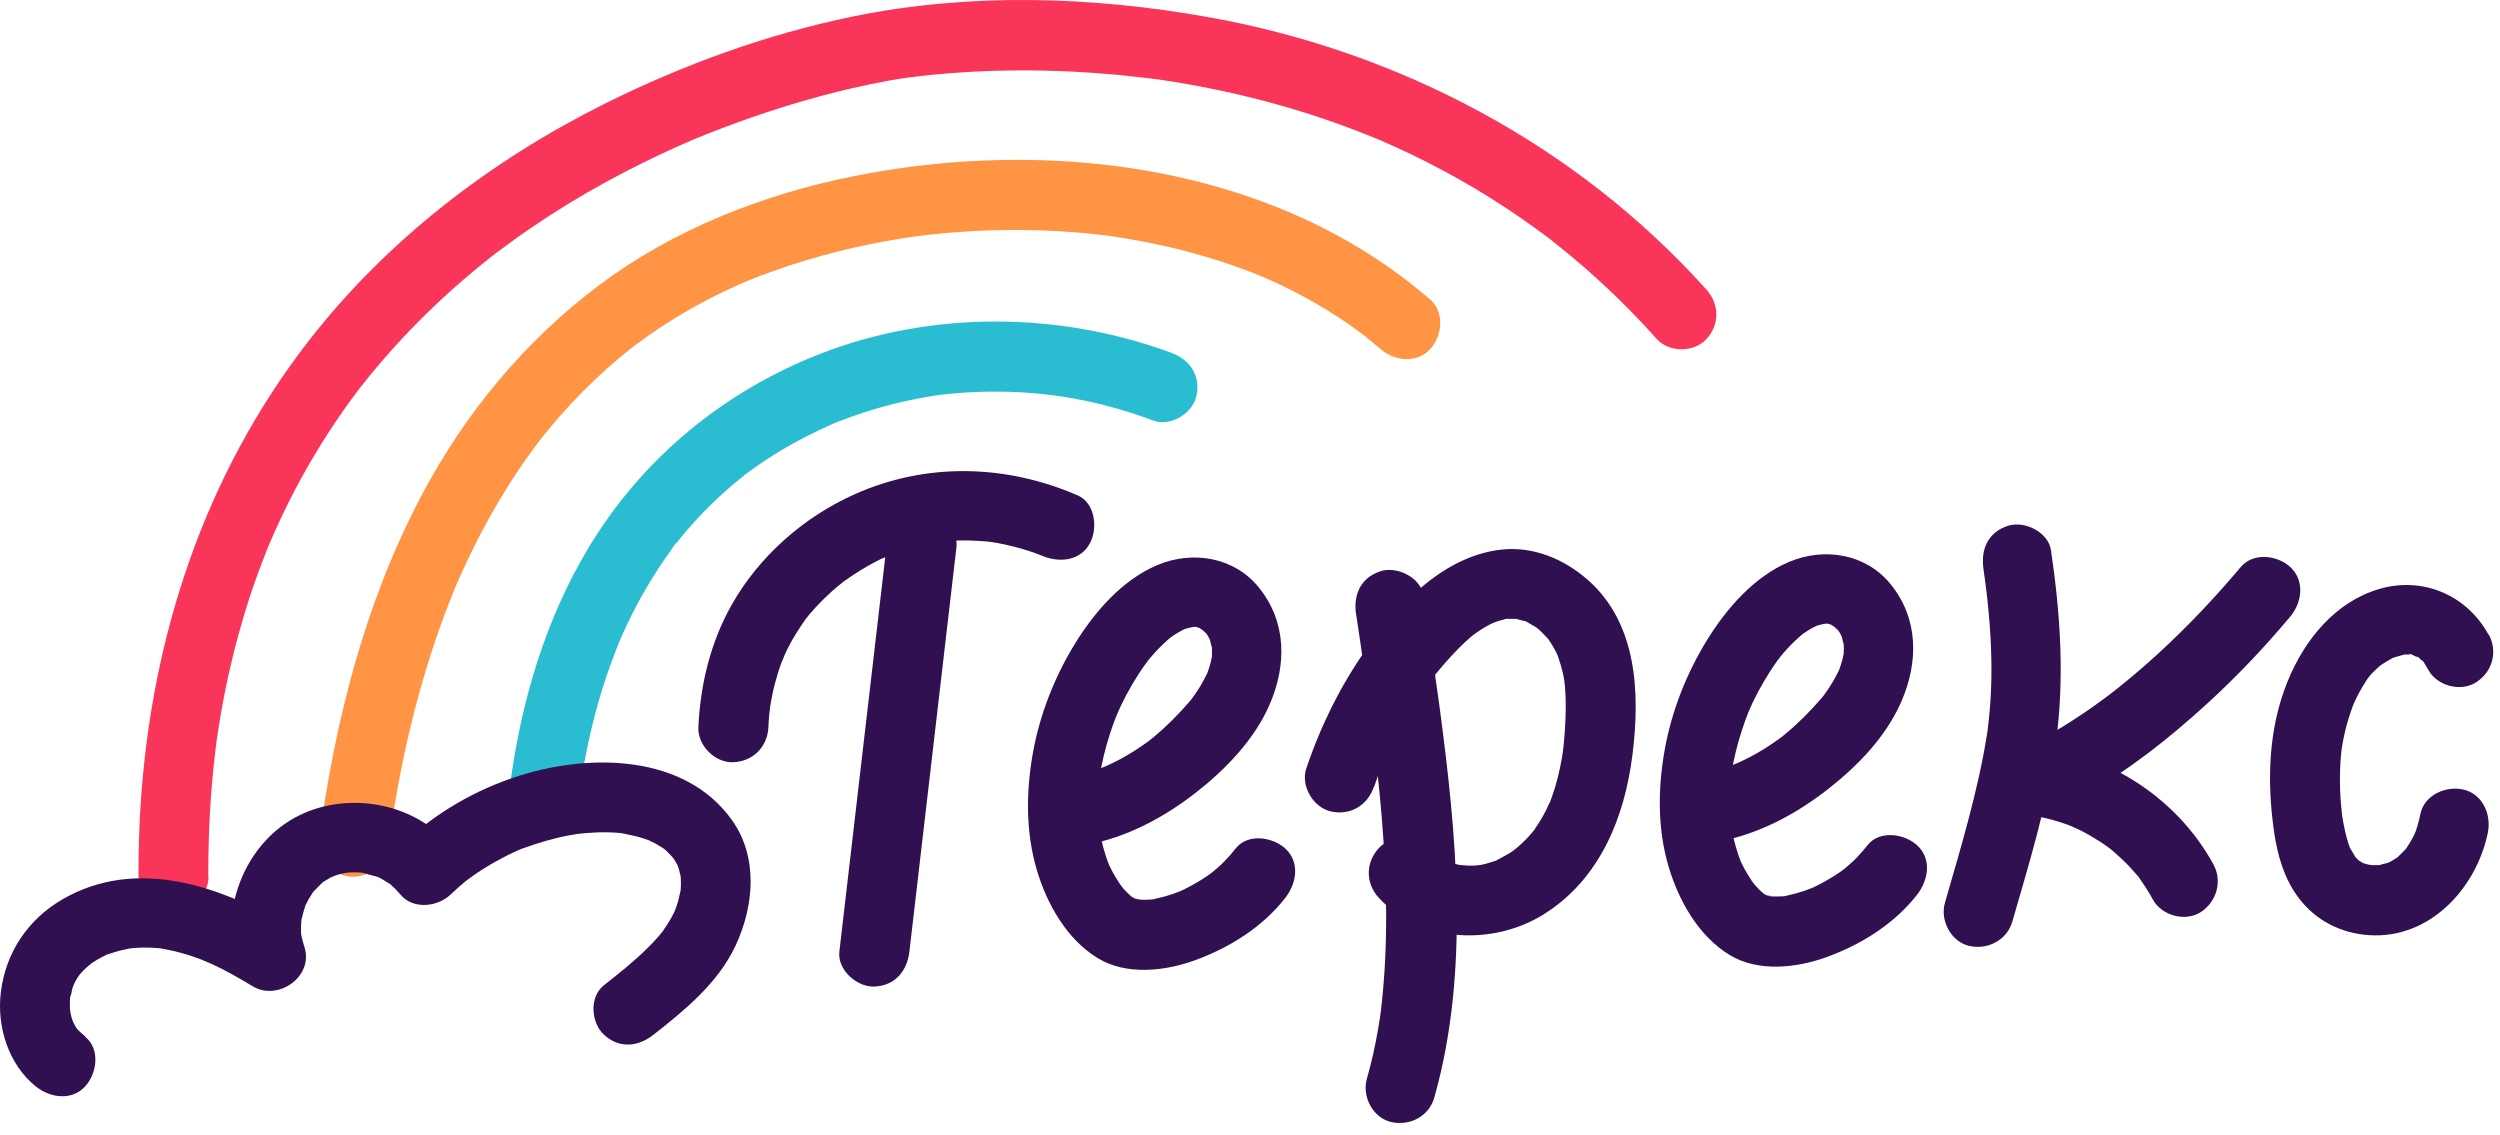 <svg width="174" height="79" viewBox="0 0 174 79" fill="none" xmlns="http://www.w3.org/2000/svg">
<path d="M76.248 58.672C78.84 58.06 81.176 56.77 83.263 55.141C85.302 53.548 87.293 51.485 88.345 49.084C89.564 46.314 89.57 43.276 87.59 40.857C85.866 38.752 82.977 38.306 80.552 39.329C78.127 40.351 76.201 42.551 74.816 44.804C73.401 47.104 72.367 49.732 71.891 52.395C71.415 55.058 71.374 57.899 72.164 60.556C72.866 62.922 74.245 65.377 76.409 66.691C78.388 67.892 81.034 67.601 83.12 66.852C85.534 65.984 87.858 64.539 89.451 62.5C90.236 61.496 90.503 60.016 89.451 59.053C88.577 58.25 86.841 57.983 86.003 59.053C85.759 59.368 85.498 59.665 85.218 59.95C85.076 60.093 84.933 60.236 84.778 60.366C84.689 60.444 84.22 60.842 84.404 60.699C84.6 60.539 84.154 60.878 84.077 60.931C83.911 61.044 83.738 61.157 83.566 61.264C83.191 61.496 82.811 61.704 82.418 61.9C82.3 61.959 82.175 62.007 82.056 62.066C82.08 62.055 82.448 61.924 82.187 62.013C82.002 62.072 81.824 62.15 81.646 62.215C81.265 62.346 80.879 62.453 80.487 62.536C80.35 62.566 80.106 62.661 79.969 62.631C79.952 62.631 80.481 62.602 80.195 62.596C80.112 62.596 80.029 62.607 79.946 62.613C79.785 62.619 79.625 62.625 79.464 62.619C79.351 62.619 78.763 62.613 79.185 62.607C79.571 62.607 79.143 62.572 79.018 62.548C79.001 62.548 78.822 62.483 78.822 62.489C78.846 62.459 79.286 62.744 79.096 62.607C79.001 62.536 78.864 62.477 78.763 62.417C78.584 62.316 78.888 62.518 78.893 62.524C78.792 62.435 78.691 62.352 78.596 62.263C78.448 62.126 78.305 61.977 78.174 61.829C78.055 61.698 77.823 61.335 78.037 61.674C77.788 61.276 77.532 60.895 77.324 60.473C77.277 60.372 77.229 60.271 77.181 60.176C77.366 60.557 77.193 60.218 77.164 60.135C77.086 59.92 77.003 59.706 76.938 59.486C76.783 58.999 76.658 58.5 76.563 57.995C76.54 57.876 76.522 57.757 76.498 57.638C76.504 57.685 76.54 57.971 76.498 57.679C76.468 57.436 76.45 57.186 76.433 56.942C76.397 56.401 76.397 55.861 76.421 55.314C76.433 55.058 76.45 54.808 76.474 54.559C76.48 54.458 76.557 53.845 76.51 54.196C76.587 53.649 76.7 53.102 76.831 52.561C76.95 52.062 77.092 51.563 77.253 51.075C77.33 50.831 77.419 50.588 77.502 50.344C77.538 50.237 77.794 49.595 77.687 49.851C78.109 48.84 78.638 47.865 79.226 46.944C79.363 46.73 79.506 46.522 79.648 46.32C79.702 46.248 80.064 45.773 79.868 46.016C80.201 45.606 80.552 45.214 80.932 44.851C81.099 44.691 81.277 44.536 81.456 44.382C81.669 44.203 81.456 44.382 81.408 44.411C81.497 44.346 81.592 44.281 81.681 44.221C81.866 44.102 82.05 43.989 82.24 43.888C82.335 43.841 82.43 43.793 82.526 43.746C82.329 43.847 82.294 43.829 82.526 43.758C82.722 43.704 82.924 43.662 83.114 43.603C82.751 43.716 82.93 43.639 83.209 43.627C83.637 43.603 82.864 43.496 83.269 43.639C83.346 43.662 83.447 43.704 83.524 43.716C83.768 43.746 83.251 43.52 83.435 43.68C83.495 43.734 83.976 44.025 83.72 43.835C83.465 43.645 83.946 44.085 84.018 44.15C83.982 44.12 83.816 43.805 83.928 44.037C83.97 44.12 84.035 44.197 84.083 44.281C84.131 44.364 84.166 44.465 84.226 44.542C84.392 44.774 84.16 44.227 84.208 44.518C84.243 44.721 84.315 44.929 84.362 45.125C84.428 45.404 84.339 45.053 84.344 45.018C84.344 45.131 84.356 45.244 84.356 45.357C84.356 45.47 84.35 45.588 84.344 45.701C84.344 45.654 84.404 45.374 84.356 45.666C84.309 45.957 84.238 46.23 84.148 46.498C84.113 46.617 84.071 46.73 84.029 46.849C83.887 47.229 84.166 46.581 83.982 46.944C83.851 47.199 83.72 47.455 83.572 47.705C83.423 47.954 83.269 48.192 83.102 48.424C83.031 48.525 82.96 48.626 82.888 48.721C83.043 48.519 82.9 48.703 82.823 48.792C82.05 49.69 81.218 50.534 80.308 51.289C80.213 51.367 80.118 51.45 80.017 51.527C79.886 51.634 79.886 51.628 80.017 51.527L79.821 51.67C79.589 51.83 79.357 51.997 79.119 52.151C78.656 52.454 78.174 52.734 77.675 52.989C77.431 53.114 77.187 53.227 76.938 53.346C77.3 53.179 76.682 53.447 76.563 53.489C76.034 53.679 75.499 53.834 74.952 53.964C73.71 54.255 72.854 55.742 73.252 56.96C73.668 58.256 74.917 58.975 76.248 58.66V58.672Z" fill="#301051"/>
<path d="M120.223 58.447C122.815 57.835 125.151 56.545 127.238 54.916C129.324 53.288 131.268 51.261 132.32 48.859C133.539 46.089 133.545 43.051 131.565 40.632C129.841 38.528 126.952 38.082 124.527 39.104C122.102 40.127 120.176 42.326 118.791 44.579C117.376 46.88 116.342 49.507 115.866 52.17C115.385 54.875 115.349 57.675 116.139 60.332C116.841 62.698 118.22 65.153 120.384 66.467C122.363 67.668 125.009 67.376 127.095 66.627C129.509 65.759 131.833 64.315 133.426 62.276C134.211 61.271 134.478 59.791 133.426 58.828C132.552 58.026 130.816 57.758 129.978 58.828C129.734 59.143 129.473 59.44 129.193 59.726C129.051 59.868 128.908 60.011 128.754 60.142C128.664 60.219 128.195 60.617 128.379 60.475C128.575 60.314 128.129 60.653 128.052 60.706C127.886 60.819 127.713 60.932 127.541 61.039C127.166 61.271 126.786 61.479 126.394 61.675C126.275 61.735 126.15 61.782 126.031 61.842C126.055 61.83 126.423 61.699 126.162 61.788C125.977 61.848 125.799 61.925 125.621 61.99C125.24 62.121 124.854 62.228 124.462 62.311C124.325 62.341 124.081 62.436 123.945 62.407C123.927 62.407 124.456 62.377 124.17 62.371C124.087 62.371 124.004 62.383 123.921 62.389C123.76 62.395 123.6 62.401 123.439 62.395C123.326 62.395 122.738 62.389 123.16 62.383C123.546 62.383 123.118 62.347 122.993 62.323C122.976 62.323 122.797 62.258 122.797 62.264C122.821 62.234 123.261 62.52 123.071 62.383C122.976 62.311 122.839 62.252 122.738 62.193C122.559 62.092 122.863 62.294 122.869 62.3C122.768 62.21 122.666 62.127 122.571 62.038C122.423 61.901 122.28 61.753 122.149 61.604C122.03 61.473 121.799 61.111 122.013 61.45C121.763 61.051 121.507 60.671 121.299 60.249C121.252 60.148 121.204 60.047 121.157 59.951C121.341 60.332 121.168 59.993 121.139 59.91C121.061 59.696 120.978 59.482 120.913 59.262C120.758 58.775 120.633 58.275 120.538 57.77C120.515 57.651 120.497 57.532 120.473 57.413C120.479 57.461 120.515 57.746 120.473 57.455C120.443 57.211 120.425 56.961 120.408 56.718C120.372 56.177 120.372 55.636 120.396 55.089C120.408 54.833 120.425 54.584 120.449 54.334C120.455 54.233 120.532 53.621 120.485 53.971C120.562 53.425 120.675 52.878 120.806 52.337C120.925 51.837 121.067 51.338 121.228 50.851C121.305 50.607 121.394 50.363 121.478 50.119C121.513 50.012 121.769 49.37 121.662 49.626C122.084 48.615 122.613 47.641 123.201 46.719C123.338 46.505 123.481 46.297 123.623 46.095C123.677 46.024 124.04 45.548 123.843 45.792C124.176 45.382 124.527 44.989 124.908 44.627C125.074 44.466 125.252 44.312 125.431 44.157C125.645 43.979 125.431 44.157 125.383 44.187C125.472 44.121 125.567 44.056 125.657 43.997C125.841 43.878 126.025 43.765 126.215 43.664C126.31 43.616 126.406 43.569 126.501 43.521C126.304 43.622 126.269 43.604 126.501 43.533C126.697 43.48 126.899 43.438 127.089 43.378C126.727 43.491 126.905 43.414 127.184 43.402C127.612 43.378 126.839 43.271 127.244 43.414C127.321 43.438 127.422 43.479 127.499 43.491C127.743 43.521 127.226 43.295 127.41 43.456C127.47 43.509 127.951 43.8 127.695 43.61C127.44 43.42 127.921 43.86 127.993 43.925C127.957 43.895 127.791 43.581 127.904 43.812C127.945 43.896 128.011 43.973 128.058 44.056C128.106 44.139 128.141 44.24 128.201 44.318C128.367 44.55 128.135 44.003 128.183 44.294C128.219 44.496 128.29 44.704 128.337 44.9C128.403 45.18 128.314 44.829 128.32 44.793C128.32 44.906 128.332 45.019 128.332 45.132C128.332 45.245 128.326 45.364 128.32 45.477C128.32 45.429 128.379 45.15 128.332 45.441C128.284 45.732 128.213 46.006 128.123 46.273C128.088 46.392 128.046 46.505 128.005 46.624C127.862 47.005 128.141 46.356 127.957 46.719C127.826 46.975 127.695 47.23 127.547 47.48C127.398 47.73 127.244 47.967 127.077 48.199C127.006 48.3 126.935 48.401 126.863 48.496C127.018 48.294 126.875 48.479 126.798 48.568C126.025 49.465 125.193 50.31 124.283 51.065C124.188 51.142 124.093 51.225 123.992 51.302C123.861 51.409 123.861 51.403 123.992 51.302L123.796 51.445C123.564 51.605 123.332 51.772 123.094 51.926C122.631 52.23 122.149 52.509 121.65 52.765C121.406 52.889 121.163 53.002 120.913 53.121C121.275 52.955 120.657 53.222 120.538 53.264C120.009 53.454 119.474 53.609 118.927 53.739C117.685 54.031 116.829 55.517 117.227 56.736C117.643 58.031 118.892 58.751 120.223 58.436V58.447Z" fill="#301051"/>
<path d="M94.387 42.748C94.696 44.805 95.005 46.862 95.284 48.919C95.296 49.026 95.397 49.757 95.344 49.364C95.374 49.608 95.409 49.858 95.439 50.102C95.516 50.678 95.588 51.255 95.653 51.837C95.79 52.967 95.909 54.096 96.021 55.225C96.444 59.63 96.651 64.083 96.295 68.505C96.247 69.106 96.182 69.7 96.117 70.301C96.117 70.319 96.069 70.711 96.099 70.449C96.134 70.158 96.051 70.77 96.045 70.83C96.004 71.103 95.962 71.371 95.914 71.638C95.712 72.803 95.457 73.956 95.13 75.098C94.785 76.322 95.552 77.802 96.83 78.094C98.108 78.385 99.457 77.707 99.826 76.394C102.317 67.59 101.377 58.061 100.183 49.127C99.838 46.564 99.463 44.008 99.077 41.458C98.887 40.192 97.228 39.383 96.081 39.758C94.702 40.204 94.179 41.399 94.381 42.754L94.387 42.748Z" fill="#301051"/>
<path d="M138.045 39.592C138.188 40.537 138.319 41.595 138.426 42.79C138.521 43.836 138.58 44.883 138.598 45.935C138.616 46.856 138.598 47.777 138.539 48.699C138.515 49.109 138.479 49.513 138.438 49.923C138.414 50.191 138.378 50.458 138.349 50.726C138.289 51.261 138.414 50.298 138.331 50.88C137.707 54.946 136.5 58.894 135.365 62.841C135.014 64.065 135.793 65.551 137.065 65.837C138.337 66.122 139.686 65.444 140.061 64.136C141.232 60.065 142.498 55.981 143.08 51.772C143.705 47.242 143.413 42.808 142.748 38.296C142.563 37.03 140.899 36.221 139.752 36.596C138.366 37.042 137.849 38.236 138.051 39.592H138.045Z" fill="#301051"/>
<path d="M61.696 38.076C60.602 47.462 59.514 56.842 58.42 66.228C58.272 67.501 59.645 68.719 60.858 68.666C62.302 68.6 63.134 67.59 63.295 66.228C64.388 56.842 65.476 47.462 66.57 38.076C66.719 36.804 65.346 35.585 64.133 35.638C62.688 35.704 61.856 36.714 61.696 38.076Z" fill="#301051"/>
<path d="M53.481 50.614C53.493 50.31 53.511 50.013 53.541 49.71C53.552 49.55 53.677 48.759 53.582 49.276C53.683 48.729 53.772 48.188 53.915 47.647C54.046 47.142 54.2 46.637 54.379 46.149C54.426 46.025 54.753 45.299 54.486 45.858C54.605 45.608 54.712 45.359 54.836 45.109C55.038 44.711 55.258 44.325 55.496 43.95C55.621 43.754 55.746 43.564 55.877 43.373C55.942 43.278 56.007 43.189 56.073 43.094C56.12 43.029 56.435 42.66 56.186 42.939C55.936 43.219 56.418 42.672 56.471 42.606C56.614 42.44 56.756 42.279 56.911 42.119C57.22 41.792 57.541 41.477 57.88 41.174C58.017 41.055 58.153 40.936 58.29 40.817C58.355 40.764 58.908 40.336 58.575 40.58C58.242 40.823 58.801 40.419 58.867 40.371C59.045 40.246 59.223 40.122 59.402 40.003C60.008 39.605 60.632 39.242 61.28 38.921C61.548 38.79 61.94 38.695 62.172 38.511C62.166 38.511 61.566 38.755 61.91 38.624C61.964 38.606 62.017 38.582 62.065 38.558C62.219 38.499 62.368 38.439 62.523 38.386C63.087 38.184 63.664 38.017 64.252 37.893C64.383 37.863 64.508 37.839 64.639 37.815C64.627 37.815 65.412 37.684 65.031 37.738C65.418 37.684 65.816 37.655 66.208 37.637C66.993 37.595 67.783 37.613 68.568 37.678C68.616 37.678 69.151 37.738 68.895 37.708C68.717 37.684 69.359 37.786 69.353 37.78C69.739 37.851 70.125 37.934 70.506 38.029C70.886 38.124 71.267 38.237 71.641 38.356C71.808 38.41 71.974 38.469 72.135 38.529C72.194 38.553 72.842 38.808 72.527 38.677C73.692 39.183 75.196 39.064 75.862 37.803C76.415 36.751 76.236 35.01 74.988 34.469C69.983 32.311 64.478 32.174 59.491 34.397C55.954 35.972 52.827 38.719 50.925 42.095C49.451 44.711 48.743 47.63 48.607 50.614C48.547 51.892 49.772 53.11 51.044 53.051C52.417 52.992 53.416 51.981 53.481 50.614Z" fill="#301051"/>
<path d="M40.249 55.687C40.611 53.048 41.146 50.426 41.943 47.882C42.288 46.765 42.704 45.683 43.126 44.595C42.918 45.136 43.191 44.446 43.257 44.304C43.37 44.048 43.488 43.792 43.607 43.537C43.839 43.043 44.083 42.556 44.344 42.074C44.82 41.183 45.331 40.315 45.89 39.471C46.146 39.078 46.413 38.698 46.687 38.318C46.805 38.151 46.954 37.86 47.12 37.735C47.085 37.759 46.764 38.187 47.031 37.854C47.132 37.729 47.227 37.61 47.328 37.485C48.422 36.142 49.641 34.9 50.955 33.776C51.252 33.52 51.567 33.283 51.864 33.027C52.102 32.831 51.448 33.336 51.692 33.158C51.763 33.104 51.834 33.051 51.906 32.997C52.084 32.867 52.262 32.73 52.447 32.605C53.059 32.165 53.689 31.755 54.337 31.363C55.52 30.649 56.75 30.043 58.011 29.478C58.338 29.335 57.381 29.734 57.981 29.49C58.13 29.43 58.278 29.371 58.427 29.312C58.718 29.199 59.003 29.092 59.295 28.991C59.824 28.8 60.359 28.628 60.894 28.468C61.803 28.2 62.725 27.968 63.652 27.784C63.854 27.742 64.056 27.707 64.252 27.671C64.603 27.606 65.209 27.511 65.334 27.493C65.84 27.427 66.898 27.332 67.629 27.297C68.509 27.255 69.394 27.243 70.28 27.273C73.686 27.38 76.878 28.01 80.273 29.27C81.468 29.716 82.995 28.777 83.269 27.57C83.584 26.185 82.847 25.049 81.569 24.574C73.769 21.673 64.799 21.596 57.024 24.651C50.301 27.291 44.665 31.945 40.938 38.163C37.978 43.097 36.307 48.72 35.535 54.391C35.362 55.646 35.838 57.072 37.235 57.387C38.382 57.649 40.047 57.036 40.231 55.687H40.249Z" fill="#2ABDD2"/>
<path d="M27.071 58.586C27.005 59.073 27.118 58.265 27.118 58.253C27.154 58.009 27.189 57.765 27.225 57.522C27.297 57.04 27.374 56.559 27.457 56.077C27.617 55.132 27.79 54.193 27.98 53.254C28.331 51.524 28.741 49.8 29.216 48.1C29.692 46.4 30.221 44.729 30.827 43.083C31.095 42.351 31.38 41.632 31.677 40.907C31.939 40.259 31.475 41.353 31.755 40.717C31.838 40.526 31.921 40.336 32.004 40.146C32.171 39.772 32.343 39.397 32.522 39.023C33.841 36.229 35.411 33.548 37.253 31.063C37.366 30.908 37.479 30.76 37.598 30.605C37.236 31.087 37.622 30.576 37.681 30.498C37.878 30.255 38.074 30.011 38.276 29.767C38.775 29.167 39.292 28.584 39.827 28.013C40.82 26.955 41.866 25.957 42.972 25.023C43.251 24.785 43.537 24.554 43.822 24.322C43.917 24.245 44.012 24.173 44.107 24.096C43.62 24.477 44.107 24.096 44.197 24.031C44.785 23.591 45.385 23.169 45.998 22.765C47.24 21.944 48.53 21.207 49.867 20.541C50.51 20.22 51.157 19.929 51.811 19.638C52.418 19.37 51.342 19.822 51.954 19.578C52.138 19.507 52.323 19.43 52.507 19.358C52.876 19.21 53.25 19.073 53.624 18.936C55.152 18.377 56.716 17.908 58.291 17.51C59.866 17.111 61.412 16.802 62.993 16.558C63.201 16.529 63.409 16.499 63.617 16.463C64.312 16.356 63.106 16.523 63.807 16.439C64.158 16.398 64.509 16.356 64.859 16.315C65.775 16.214 66.696 16.142 67.612 16.089C69.246 16 70.881 15.982 72.516 16.035C73.3 16.065 74.079 16.107 74.858 16.172C75.28 16.208 75.708 16.243 76.13 16.291C76.344 16.315 76.552 16.339 76.766 16.362C76.838 16.368 77.598 16.469 77.283 16.428C76.903 16.374 77.592 16.475 77.592 16.475C77.872 16.517 78.151 16.558 78.431 16.606C78.918 16.689 79.406 16.778 79.887 16.873C80.779 17.052 81.67 17.254 82.55 17.486C84.292 17.944 86.004 18.502 87.674 19.18C87.746 19.21 88.376 19.483 87.853 19.251C88.102 19.358 88.352 19.471 88.602 19.584C88.976 19.757 89.345 19.929 89.707 20.113C90.498 20.506 91.271 20.928 92.026 21.379C92.781 21.831 93.512 22.307 94.219 22.812C94.385 22.931 94.546 23.05 94.707 23.169C94.814 23.246 94.921 23.329 95.028 23.412C94.802 23.234 94.796 23.234 95.01 23.401C95.372 23.698 95.735 23.995 96.091 24.298C97.055 25.13 98.606 25.315 99.539 24.298C100.378 23.383 100.568 21.742 99.539 20.85C88.744 11.482 73.063 9.526 59.426 12.261C53.119 13.521 46.907 15.952 41.736 19.822C36.516 23.727 32.337 28.792 29.3 34.558C25.364 42.03 23.302 50.252 22.184 58.586C22.012 59.852 23.427 61.076 24.622 61.023C26.09 60.958 26.874 59.947 27.059 58.586H27.071Z" fill="#FF9444"/>
<path d="M14.496 60.981C14.496 59.245 14.543 57.504 14.662 55.768C14.716 55.007 14.775 54.246 14.852 53.485C14.888 53.146 14.924 52.807 14.965 52.469C14.989 52.267 15.013 52.064 15.037 51.868C15.072 51.583 15.072 51.601 15.031 51.916C15.049 51.785 15.066 51.654 15.084 51.517C15.495 48.628 16.107 45.775 16.939 42.975C17.325 41.668 17.765 40.378 18.253 39.105C18.378 38.785 18.502 38.458 18.633 38.136C18.698 37.976 18.764 37.821 18.829 37.661C18.58 38.279 18.8 37.732 18.853 37.613C19.121 36.995 19.4 36.377 19.691 35.771C20.761 33.535 21.998 31.372 23.389 29.315C23.71 28.84 24.037 28.376 24.369 27.912C24.548 27.662 24.732 27.413 24.922 27.169C25 27.068 25.077 26.967 25.154 26.866C25.267 26.723 25.214 26.783 25.006 27.056C25.071 26.973 25.13 26.895 25.196 26.818C25.909 25.909 26.658 25.029 27.431 24.173C28.953 22.485 30.587 20.898 32.311 19.417C32.704 19.079 33.102 18.752 33.5 18.425C33.696 18.264 33.898 18.104 34.101 17.943C34.19 17.872 34.285 17.8 34.374 17.729C34.707 17.462 33.898 18.092 34.428 17.688C35.26 17.058 36.104 16.445 36.966 15.857C38.654 14.704 40.396 13.639 42.191 12.659C43.82 11.767 45.49 10.941 47.19 10.18C47.577 10.007 47.963 9.841 48.349 9.675C48.766 9.496 47.767 9.918 48.183 9.746C48.284 9.704 48.391 9.663 48.492 9.615C48.7 9.532 48.902 9.449 49.11 9.365C49.871 9.062 50.638 8.771 51.411 8.492C53.973 7.564 56.588 6.774 59.246 6.155C60.161 5.941 61.077 5.751 62.004 5.585C62.325 5.531 62.646 5.478 62.967 5.43C63.115 5.406 63.27 5.389 63.419 5.365C63.621 5.335 64.001 5.341 63.145 5.4C63.276 5.388 63.407 5.365 63.538 5.353C64.364 5.252 65.19 5.169 66.016 5.103C70.475 4.752 74.969 4.86 79.409 5.383C79.689 5.418 79.968 5.454 80.247 5.484C80.842 5.561 79.683 5.4 80.277 5.484C80.45 5.507 80.616 5.531 80.788 5.555C81.478 5.656 82.167 5.769 82.857 5.894C84.224 6.138 85.585 6.429 86.929 6.756C89.794 7.457 92.612 8.361 95.346 9.466C95.531 9.544 95.715 9.615 95.899 9.692C96.523 9.948 95.441 9.49 96.059 9.758C96.428 9.924 96.803 10.085 97.171 10.251C97.92 10.59 98.657 10.947 99.388 11.321C100.827 12.052 102.242 12.849 103.615 13.705C104.988 14.561 106.421 15.542 107.764 16.552C107.794 16.576 108.376 17.028 107.978 16.719C108.157 16.855 108.335 16.998 108.507 17.141C108.804 17.378 109.096 17.616 109.387 17.86C110.094 18.449 110.79 19.061 111.468 19.685C112.817 20.927 114.095 22.235 115.32 23.602C116.176 24.553 117.905 24.536 118.767 23.602C119.701 22.586 119.677 21.171 118.767 20.154C109.714 10.079 97.356 3.552 84.064 1.186C75.985 -0.253 67.485 -0.514 59.412 1.138C53.396 2.369 47.529 4.503 42.042 7.243C34.13 11.19 26.914 16.73 21.475 23.739C14.252 33.042 10.543 44.289 9.788 55.988C9.681 57.652 9.633 59.322 9.639 60.987C9.639 62.259 10.757 63.484 12.076 63.424C13.396 63.365 14.514 62.354 14.514 60.987L14.496 60.981Z" fill="#F93659"/>
<path d="M155.956 39.466C154.154 41.606 152.234 43.639 150.172 45.523C149.274 46.344 148.353 47.129 147.407 47.889C147.247 48.02 147.081 48.151 146.914 48.276C147.366 47.925 146.688 48.442 146.611 48.502C146.213 48.799 145.808 49.09 145.398 49.376C144.192 50.214 142.937 51.004 141.618 51.646C141.344 51.777 140.631 51.955 141.511 51.712C141.326 51.765 141.148 51.854 140.958 51.914C140.625 52.015 140.215 51.943 141.166 51.926C140.88 51.931 141.017 51.837 141.659 52.009C142.337 52.193 143.038 52.853 143.246 53.62L140.898 56.705C140.999 56.711 141.909 56.83 141.35 56.741C141.606 56.782 141.855 56.83 142.111 56.883C142.652 56.996 143.181 57.151 143.704 57.329C143.912 57.401 144.12 57.478 144.322 57.561C143.841 57.371 144.667 57.727 144.75 57.769C145.214 58.001 145.66 58.257 146.094 58.536C146.314 58.673 146.522 58.821 146.73 58.97C146.819 59.035 146.908 59.101 146.997 59.166C146.795 59.011 146.801 59.023 147.021 59.196C147.408 59.54 147.794 59.879 148.151 60.254C148.353 60.468 148.543 60.694 148.739 60.914C149.114 61.33 148.608 60.7 148.9 61.116C149.238 61.597 149.559 62.091 149.839 62.608C150.451 63.725 152.086 64.183 153.174 63.482C154.261 62.78 154.707 61.342 154.047 60.147C151.396 55.32 146.343 52.241 140.892 51.831C139.293 51.712 138.146 53.483 138.544 54.916C139.002 56.58 140.738 57.05 142.224 56.622C143.211 56.337 144.162 55.843 145.059 55.344C148.162 53.626 151.004 51.361 153.619 48.971C155.682 47.087 157.608 45.054 159.403 42.914C160.224 41.939 160.432 40.411 159.403 39.466C158.5 38.634 156.835 38.426 155.956 39.466Z" fill="#301051"/>
<path d="M173.209 44.194C171.711 41.418 168.62 40.098 165.582 40.996C162.545 41.894 160.405 44.497 159.21 47.44C157.872 50.739 157.771 54.377 158.271 57.86C158.508 59.531 158.984 61.189 160.024 62.545C161.225 64.102 162.955 64.964 164.916 65.089C169.119 65.35 172.359 61.825 173.155 57.95C173.411 56.707 172.793 55.257 171.455 54.953C170.237 54.674 168.733 55.322 168.459 56.654C168.4 56.951 168.329 57.248 168.239 57.533C168.204 57.641 168.168 57.753 168.132 57.86C168.109 57.92 167.924 58.348 168.043 58.098C168.162 57.849 167.948 58.265 167.918 58.318C167.865 58.419 167.811 58.52 167.752 58.615C167.675 58.746 167.591 58.871 167.508 58.996C167.276 59.358 167.58 58.942 167.407 59.127C167.235 59.311 167.045 59.501 166.848 59.679C167.134 59.418 166.89 59.661 166.807 59.709C166.682 59.786 166.551 59.864 166.426 59.941C166.349 59.988 166.004 60.137 166.414 59.971C166.313 60.012 166.206 60.048 166.105 60.078C165.969 60.119 165.814 60.137 165.683 60.191C165.386 60.309 166.165 60.191 165.57 60.209C165.428 60.209 165.279 60.209 165.136 60.214C165.101 60.214 164.732 60.203 165.029 60.22C165.338 60.244 164.899 60.191 164.821 60.173C164.714 60.149 164.613 60.119 164.512 60.084C164.06 59.953 164.417 60.036 164.5 60.084C164.375 60.012 164.251 59.941 164.132 59.864C164.227 59.923 164.435 60.167 164.114 59.834C164.013 59.727 163.906 59.62 163.811 59.507C164.084 59.84 163.638 59.168 163.585 59.067C163.543 58.99 163.418 58.645 163.561 59.026C163.519 58.919 163.484 58.812 163.448 58.705C163.258 58.122 163.139 57.522 163.038 56.915C162.973 56.529 163.074 57.242 163.02 56.826C163.002 56.701 162.99 56.576 162.979 56.452C162.943 56.119 162.913 55.78 162.895 55.447C162.854 54.775 162.848 54.103 162.877 53.426C162.889 53.135 162.907 52.837 162.937 52.546C162.937 52.492 162.996 51.975 162.961 52.249C162.925 52.522 162.996 52.005 163.008 51.952C163.115 51.298 163.264 50.644 163.46 50.008C163.543 49.728 163.644 49.461 163.739 49.181C163.757 49.134 163.912 48.748 163.775 49.075C163.84 48.92 163.912 48.771 163.983 48.623C164.251 48.076 164.56 47.565 164.899 47.059C164.637 47.446 164.905 47.059 165.053 46.905C165.202 46.75 165.356 46.596 165.517 46.453C165.606 46.37 165.701 46.292 165.796 46.215C165.731 46.269 165.38 46.495 165.743 46.269C165.945 46.144 166.141 46.007 166.355 45.894C166.456 45.841 166.569 45.793 166.67 45.734C166.426 45.864 166.337 45.847 166.646 45.752C166.86 45.686 167.08 45.627 167.3 45.567C167.633 45.484 167.431 45.621 167.383 45.543C167.169 45.573 167.169 45.573 167.383 45.555H167.544C167.651 45.549 167.758 45.555 167.865 45.555C168.269 45.555 167.698 45.573 167.692 45.526C167.681 45.389 168.525 45.971 168.162 45.639C167.924 45.419 168.138 45.627 168.233 45.692C168.346 45.769 168.465 45.841 168.584 45.918C168.144 45.609 168.566 45.983 168.733 46.132C168.418 45.852 168.608 45.936 168.697 46.09C168.798 46.269 168.911 46.435 169.006 46.614C169.613 47.737 171.259 48.183 172.341 47.487C173.482 46.75 173.863 45.353 173.215 44.153L173.209 44.194Z" fill="#301051"/>
<path d="M5.925 72.131C5.746 71.988 5.592 71.834 5.425 71.679C5.36 71.614 5.295 71.543 5.235 71.465C5.42 71.709 5.437 71.721 5.289 71.501C5.206 71.335 5.104 71.174 5.021 71.002C5.206 71.364 5.069 71.115 4.997 70.877C4.944 70.692 4.908 70.508 4.867 70.318C5.003 70.901 4.873 70.36 4.867 70.199C4.855 69.973 4.867 69.747 4.873 69.516C4.873 69.42 4.884 69.319 4.896 69.224C4.855 69.516 4.855 69.569 4.884 69.391C4.98 69.206 4.992 68.927 5.057 68.725C5.098 68.588 5.36 68.089 5.099 68.582C5.188 68.41 5.277 68.237 5.378 68.071C5.473 67.916 5.723 67.607 5.467 67.916C5.634 67.72 5.806 67.536 5.99 67.364C6.05 67.31 6.537 66.918 6.323 67.066C6.109 67.215 6.727 66.817 6.799 66.775C6.989 66.668 7.179 66.567 7.375 66.472C7.982 66.175 6.959 66.585 7.601 66.389C7.809 66.323 8.017 66.252 8.231 66.192C8.445 66.133 8.665 66.097 8.879 66.044C9.165 65.996 9.17 65.99 8.891 66.026C9.004 66.014 9.111 66.002 9.224 65.99C9.705 65.949 10.187 65.937 10.662 65.967C10.894 65.979 11.132 65.996 11.364 66.032C10.966 65.973 11.667 66.097 11.744 66.115C14.021 66.591 15.579 67.441 17.606 68.654C19.365 69.706 21.862 67.946 21.184 65.901C21.077 65.574 21 65.253 20.934 64.921C20.976 65.129 20.964 65.242 20.958 64.968C20.958 64.802 20.946 64.629 20.952 64.463C20.958 64.296 20.976 64.124 20.982 63.957C20.97 64.165 20.923 64.272 20.982 64.005C21.059 63.672 21.154 63.351 21.256 63.03C21.392 62.596 21.143 63.191 21.285 62.959C21.357 62.846 21.41 62.715 21.475 62.596C21.559 62.448 21.654 62.311 21.743 62.162C21.963 61.776 21.606 62.281 21.791 62.091C21.999 61.871 22.207 61.651 22.427 61.443C22.747 61.14 22.254 61.52 22.492 61.389C22.64 61.312 22.777 61.205 22.926 61.122C23.045 61.056 23.17 61.003 23.288 60.938C22.855 61.169 23.241 60.967 23.366 60.926C23.657 60.831 23.948 60.771 24.252 60.712C23.728 60.819 24.174 60.73 24.311 60.724C24.477 60.718 24.65 60.712 24.816 60.718C24.953 60.718 25.084 60.73 25.221 60.742C25.833 60.783 24.947 60.652 25.274 60.753C25.589 60.849 25.934 60.944 26.255 61.021C26.576 61.098 25.791 60.771 26.326 61.051C26.445 61.11 26.57 61.169 26.683 61.241C26.831 61.324 26.962 61.431 27.111 61.508C27.402 61.657 26.742 61.158 27.182 61.556C27.432 61.782 27.67 62.02 27.89 62.281C28.752 63.31 30.446 63.125 31.337 62.281C31.747 61.895 32.169 61.514 32.615 61.169C32.348 61.377 32.817 61.027 32.895 60.973C33.156 60.789 33.424 60.605 33.697 60.438C34.143 60.159 34.595 59.897 35.064 59.66C35.314 59.529 35.57 59.404 35.825 59.285C35.932 59.232 36.045 59.184 36.158 59.136C36.384 59.035 35.968 59.202 36.36 59.059C37.424 58.673 38.5 58.346 39.618 58.138C39.856 58.096 40.093 58.055 40.331 58.019C39.897 58.078 40.646 57.995 40.765 57.983C41.27 57.942 41.782 57.918 42.287 57.93C42.531 57.93 42.768 57.948 43.006 57.965C43.107 57.971 43.214 57.989 43.315 57.995C43.69 58.019 42.917 57.912 43.286 57.995C43.761 58.096 44.231 58.179 44.688 58.322C44.914 58.393 45.134 58.477 45.36 58.56C44.92 58.394 45.432 58.608 45.592 58.697C45.764 58.792 45.931 58.893 46.103 59C46.169 59.041 46.508 59.285 46.252 59.095C45.996 58.905 46.341 59.172 46.377 59.214C46.537 59.368 46.686 59.547 46.852 59.701C46.567 59.434 46.817 59.642 46.936 59.838C47.007 59.951 47.066 60.07 47.132 60.183C47.144 60.201 47.274 60.498 47.191 60.296C47.102 60.076 47.233 60.444 47.239 60.45C47.292 60.64 47.334 60.837 47.381 61.027C47.453 61.306 47.381 61.027 47.375 60.968C47.375 61.128 47.393 61.282 47.393 61.443C47.393 61.681 47.381 61.924 47.352 62.162C47.405 61.734 47.268 62.471 47.233 62.584C47.197 62.697 47.167 62.822 47.132 62.935C47.114 62.989 46.906 63.553 47.001 63.333C47.096 63.113 46.93 63.488 46.924 63.488C46.852 63.631 46.775 63.779 46.698 63.922C46.537 64.207 46.353 64.481 46.169 64.754C46.145 64.79 45.889 65.117 46.097 64.855C45.996 64.986 45.883 65.111 45.776 65.236C45.556 65.485 45.331 65.729 45.093 65.961C44.142 66.906 43.089 67.744 42.037 68.57C40.985 69.397 41.146 71.198 42.037 72.018C43.107 72.999 44.409 72.862 45.485 72.018C47.679 70.294 49.973 68.416 51.186 65.836C52.482 63.078 52.797 59.654 50.924 57.05C47.643 52.491 41.086 52.443 36.206 53.971C33.097 54.94 30.255 56.61 27.89 58.851H31.337C28.751 55.766 23.948 55.005 20.471 56.937C16.976 58.881 15.246 63.452 16.494 67.227L20.073 64.475C15.382 61.663 9.48 59.612 4.344 62.596C1.936 63.993 0.39 66.311 0.058 69.064C-0.234 71.436 0.581 74.075 2.483 75.609C3.476 76.405 4.974 76.649 5.931 75.609C6.745 74.723 6.995 73.017 5.931 72.161L5.925 72.131Z" fill="#301051"/>
<path d="M95.639 54.761C95.776 54.362 95.913 53.97 96.061 53.578C96.138 53.382 96.216 53.185 96.293 52.995C96.471 52.561 96.055 53.501 96.394 52.769C96.769 51.967 97.149 51.176 97.589 50.409C97.981 49.714 98.403 49.03 98.855 48.37C99.462 47.485 99.681 47.199 100.317 46.444C100.817 45.862 101.334 45.291 101.893 44.762C102.154 44.518 102.416 44.281 102.701 44.061C102.333 44.346 102.957 43.894 102.975 43.888C103.171 43.757 103.373 43.639 103.575 43.526C103.539 43.544 104.217 43.211 103.908 43.347C103.599 43.484 104.294 43.217 104.259 43.228C104.407 43.181 104.556 43.157 104.699 43.11C105.305 42.925 104.324 43.062 104.96 43.074C105.115 43.074 105.275 43.074 105.43 43.074C106.072 43.068 105.204 42.973 105.549 43.08C105.715 43.133 105.905 43.175 106.078 43.217C106.583 43.335 105.887 43.062 106.304 43.306C106.494 43.413 106.678 43.526 106.868 43.633C106.94 43.674 107.237 43.906 106.904 43.645C107.195 43.876 107.445 44.138 107.695 44.411C108.004 44.744 107.79 44.524 107.724 44.435C107.855 44.614 107.974 44.798 108.087 44.988C108.158 45.113 108.224 45.244 108.295 45.368C108.402 45.6 108.42 45.63 108.348 45.458C108.396 45.577 108.444 45.695 108.479 45.82C108.776 46.676 108.872 47.205 108.925 47.812C109.002 48.757 108.984 49.714 108.925 50.659C108.901 51.057 108.872 51.456 108.83 51.848C108.824 51.931 108.759 52.484 108.806 52.121C108.776 52.341 108.741 52.561 108.705 52.775C108.545 53.691 108.325 54.594 108.01 55.468C107.95 55.635 107.891 55.801 107.819 55.961C107.974 55.599 107.605 56.389 107.629 56.348C107.463 56.675 107.284 56.99 107.088 57.299C107.011 57.424 106.922 57.543 106.844 57.667C106.458 58.25 107.023 57.465 106.761 57.792C106.5 58.119 106.232 58.405 105.935 58.684C105.775 58.839 105.608 58.981 105.442 59.124C105.757 58.856 105.329 59.201 105.228 59.273C104.889 59.498 104.526 59.671 104.175 59.873C103.825 60.075 104.687 59.718 104.039 59.926C103.831 59.992 103.629 60.063 103.42 60.117C103.212 60.17 103.004 60.212 102.796 60.247C103.23 60.176 102.79 60.235 102.594 60.247C102.452 60.247 102.309 60.253 102.166 60.247C102.089 60.247 101.34 60.17 101.643 60.218C102.018 60.283 101.34 60.146 101.34 60.146C101.132 60.099 100.936 60.033 100.734 59.974C100.115 59.796 101.102 60.218 100.549 59.897C100.371 59.796 100.187 59.695 100.008 59.588C99.634 59.374 99.913 59.534 100.002 59.605C99.788 59.433 99.598 59.237 99.408 59.035C98.546 58.09 96.822 58.096 95.96 59.035C95.033 60.045 95.039 61.478 95.96 62.482C98.873 65.663 103.973 65.835 107.492 63.606C111.362 61.157 113.074 56.895 113.621 52.52C114.168 48.144 113.918 43.347 110.5 40.351C108.842 38.901 106.714 38.009 104.485 38.253C102.255 38.497 100.205 39.691 98.516 41.249C94.991 44.507 92.441 48.965 90.919 53.477C90.509 54.683 91.389 56.193 92.619 56.473C93.969 56.782 95.181 56.062 95.615 54.773L95.639 54.761Z" fill="#301051"/>
</svg>
